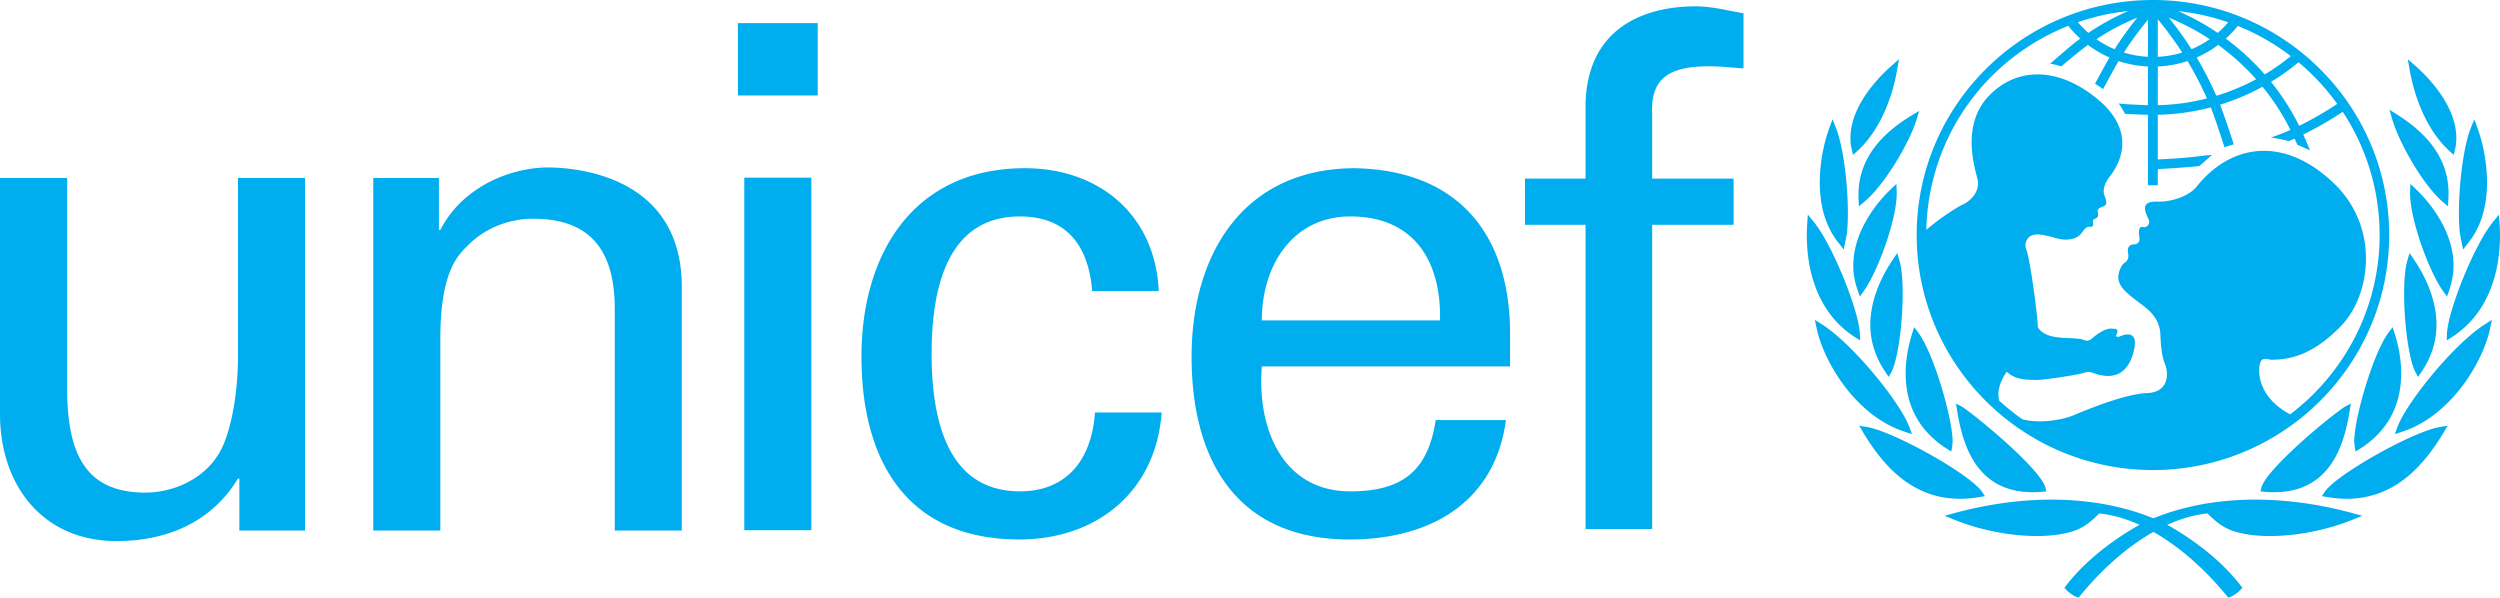 <svg xmlns="http://www.w3.org/2000/svg" fill="none" viewBox="0 0 251 60"><g fill="#00aeef"><path d="M216.151 0c-13.075 0-23.716 10.587-23.716 23.596 0 13.015 10.641 23.597 23.716 23.597 13.082 0 23.723-10.582 23.723-23.597C239.874 10.587 229.233 0 216.151 0Zm18.507 10.43a33.299 33.299 0 0 1-3.818 2.2 24.469 24.469 0 0 0-2.832-4.412 21.92 21.92 0 0 0 2.763-1.967 22.719 22.719 0 0 1 3.887 4.179Zm-9.978-7.828a22.675 22.675 0 0 1 5.315 3.033 21.683 21.683 0 0 1-2.615 1.837 24.474 24.474 0 0 0-3.905-3.59 12 12 0 0 0 1.205-1.28Zm1.838 5.355a22.283 22.283 0 0 1-3.996 1.661 35.437 35.437 0 0 0-1.977-3.848 10.895 10.895 0 0 0 2.161-1.26 24 24 0 0 1 3.812 3.447Zm-2.805-5.714c-.322.379-.675.735-1.05 1.062a24.89 24.89 0 0 0-3.975-2.189c1.727.185 3.41.562 5.025 1.127Zm-1.859 1.688c-.57.4-1.179.74-1.822 1.008a36.214 36.214 0 0 0-2.286-3.167 23.832 23.832 0 0 1 4.108 2.159Zm-5.211-1.992a34.46 34.46 0 0 1 2.45 3.334 9.765 9.765 0 0 1-2.45.428V1.94Zm0 4.74a11.254 11.254 0 0 0 2.983-.55 32.717 32.717 0 0 1 1.946 3.754 21.71 21.71 0 0 1-4.929.677V6.679Zm-.989-4.701V5.7a9.739 9.739 0 0 1-2.416-.428 35.499 35.499 0 0 1 2.416-3.295Zm-3.349 2.965a9.661 9.661 0 0 1-1.819-1.012 23.287 23.287 0 0 1 4.091-2.15 34.633 34.633 0 0 0-2.272 3.162Zm1.371-3.835a25.07 25.07 0 0 0-4.007 2.193 10.95 10.95 0 0 1-1.05-1.067 22.435 22.435 0 0 1 5.057-1.126Zm16.248 40.498c-3.152-1.718-3.214-4.109-3.051-4.985.172-.893.788-.505 1.178-.505 2.074 0 4.258-.61 6.944-3.34 3.032-3.076 3.984-9.917-.675-14.37-5.02-4.808-10.358-3.967-13.8.355-.709.884-2.428 1.533-3.918 1.48-2.207-.082-.818 1.647-.818 2.006 0 .364-.332.613-.529.558-.749-.211-.449.892-.449 1.225a.513.513 0 0 1-.474.504c-.928 0-.672.834-.645 1.055.028.223-.053.612-.364.781-.295.166-.644.892-.644 1.451 0 1 .923 1.698 2.468 2.839 1.535 1.145 1.734 2.227 1.76 3.007.031.781.102 2.038.453 2.871.414 1.004.359 2.842-1.77 2.923-2.599.105-7.218 2.174-7.612 2.313-1.465.52-3.406.705-4.923.328a22.304 22.304 0 0 1-2.328-1.875c-.304-1.038.224-2.158.755-2.911.868.863 2.159.808 2.881.833.728.03 4.282-.527 4.789-.693.505-.17.729-.11 1.034 0 1.36.491 3.221.638 3.975-1.95.757-2.59-1.034-1.865-1.258-1.757-.225.113-.533.087-.418-.136.33-.66-.168-.591-.45-.615-.728-.073-1.682.697-1.987.978-.311.279-.62.248-.731.193-.963-.48-3.84.213-4.728-1.338.082-.416-.733-6.71-1.152-7.798a1.074 1.074 0 0 1 .113-1.027c.731-1.094 2.746.079 3.837.052 1.308-.032 1.518-.575 1.875-1.016.346-.425.6-.188.785-.307.239-.151.014-.458.096-.624.087-.168.186-.086.407-.278.225-.2-.03-.613.082-.783.323-.485 1.205-.094.675-1.362-.288-.693.114-1.447.505-1.95.635-.814 3.083-4.239-1.233-7.8-4.12-3.393-8.29-3.116-10.978-.226-2.687 2.898-1.344 7.133-1.062 8.246.281 1.117-.526 2.128-1.454 2.565-.739.346-2.416 1.457-3.684 2.558.204-9.093 5.749-17.084 14.253-20.488.36.453.764.877 1.199 1.28-.947.686-3.013 2.526-3.013 2.526s.283.041.545.104c.183.047.567.16.567.16s1.821-1.544 2.677-2.154c.666.503 1.393.922 2.165 1.26-.417.702-1.454 2.637-1.454 2.637s.24.145.459.287c.211.141.345.266.345.266s1.133-2.12 1.562-2.829a10.99 10.99 0 0 0 2.945.544v3.888c-.555-.02-1.989-.078-2.569-.134l-.363-.038.202.3c.156.225.27.448.38.653l.04.079.095.013a72.32 72.32 0 0 0 2.216.09v7.073h.99v-1.621a97.763 97.763 0 0 0 4.102-.293l.064-.006 1.277-1.125-.698.06a51.748 51.748 0 0 1-4.111.364l-.635.032v-4.484a23.19 23.19 0 0 0 5.321-.743c.474 1.168 1.375 3.999 1.375 3.999l.931-.287s-.9-2.813-1.373-3.983a22.784 22.784 0 0 0 4.261-1.799 23.368 23.368 0 0 1 2.806 4.331c-.701.329-1.976.777-1.972.777 1.021.11 1.797.353 1.797.353s.362-.155.594-.258c.093.203.268.616.268.616l1.273.561-.146-.35s-.423-1.004-.524-1.238a34.84 34.84 0 0 0 3.958-2.277 22.455 22.455 0 0 1 3.703 12.369c.002 7.341-3.529 13.873-8.989 18.01ZM190.287 6.271l-.369.328c-1.394 1.223-4.566 4.454-4.085 8.004.005.015.053.252.053.252l.158.703.443-.405c1.949-1.767 3.408-4.772 4.004-8.236l.168-.976-.372.33Zm-6.455 6.132-.159.427c-.223.592-.622 1.837-.838 3.492-.3 2.341-.232 5.655 1.816 8.133-.005-.003.225.294.225.294l.237.297.302-1.506c.338-2.657-.106-8.228-1.09-10.716l-.335-.849-.158.428Zm-2.357 9.582-.028.44c-.172 2.384-.05 8.269 4.74 11.391l.57.364-.025-.67c-.082-2.235-2.703-8.897-4.667-11.285l-.555-.677-.035.438Zm.824 10.533.083.402c.698 3.378 3.921 8.859 8.903 10.444l.68.223-.248-.669c-.925-2.529-5.725-8.421-8.808-10.363l-.696-.44.086.403ZM192.3 11.367l-.393.234c-3.705 2.254-5.442 4.98-5.31 8.341l.034.77.537-.445c2.008-1.653 4.515-5.87 5.255-8.263l.27-.873-.393.236Zm-2.182 7.366-.278.264c-.949.896-4.017 4.147-3.754 8.166.04.617.184 1.284.422 1.974l.216.64.395-.549c1.466-2.053 3.412-7.474 3.308-9.994l-.029-.765-.28.264Zm.16 6.974-.208.311c-1.549 2.285-2.337 4.633-2.289 6.795.043 1.6.555 3.131 1.525 4.554l.323.478.274-.508c.667-1.248 1.2-5.305 1.119-8.517-.028-1.133-.14-2.07-.33-2.71l-.208-.706-.206.303Zm1.799 7.462-.099.324c-.467 1.482-.684 2.934-.646 4.311.09 3.121 1.477 5.557 4.132 7.25l.448.284.099-.601c0-.015.035-.481.035-.481-.072-2.539-1.973-8.917-3.457-10.87l-.411-.54-.101.323Zm-5.226 9.895.19.318c1.997 3.325 5.384 7.622 11.72 6.52l.53-.089-.3-.444c-1.185-1.75-8.876-6.066-11.592-6.509l-.739-.12.191.323Zm9.369 8.45-.992.269.955.385c4.025 1.64 9.076 2.124 12.001 1.147 1.104-.371 1.77-.972 2.587-1.765 5.156.53 9.981 4.794 12.793 8.274l.152.176.218-.07c.316-.108.803-.481 1.008-.703l.196-.21-.178-.234c-2.933-3.82-7.526-6.187-7.733-6.28-4.132-2.01-11.433-3.57-21.007-.99Z"/><path d="m196.434 40.858.056.337c.604 3.775 2.146 8.728 8.554 8.181l.412-.036-.103-.397c-.436-1.716-6.306-6.704-8.355-8.106l-.615-.319.051.34Zm45.308-34.917.171.975c.598 3.465 2.057 6.47 4.005 8.237l.445.405.153-.703s.049-.237.05-.252c.49-3.549-2.688-6.78-4.075-8.004l-.374-.328-.375-.33Zm6.675 6.035-.339.849c-.984 2.488-1.429 8.059-1.091 10.716l.306 1.506.235-.298.227-.294c2.045-2.478 2.114-5.791 1.809-8.133a16.023 16.023 0 0 0-.833-3.491l-.159-.427-.155-.428Zm2.48 9.573-.556.677c-1.964 2.387-4.587 9.049-4.666 11.284l-.026.671.564-.364c4.789-3.122 4.916-9.008 4.745-11.391l-.033-.44-.028-.437Zm-.708 10.565-.695.441c-3.082 1.943-7.884 7.834-8.81 10.363l-.246.669.68-.223c4.976-1.585 8.205-7.066 8.901-10.444l.086-.402.084-.404ZM239.9 11.015l.256.876c.688 2.412 3.111 6.677 5.084 8.366l.534.455.045-.767c.2-3.36-1.482-6.121-5.141-8.441l-.392-.246-.386-.243Zm2.106 7.454-.03.765c-.102 2.52 1.839 7.941 3.307 9.994l.398.55.218-.641a7.79 7.79 0 0 0 .419-1.974c.267-4.018-2.806-7.27-3.754-8.166l-.279-.264-.279-.264Zm-.088 6.934-.206.706c-.19.64-.301 1.578-.33 2.71-.082 3.212.451 7.27 1.116 8.518l.272.507.328-.477c.97-1.423 1.479-2.955 1.522-4.554.052-2.163-.737-4.51-2.285-6.796l-.209-.31-.208-.304Zm-1.694 7.443-.408.54c-1.488 1.954-3.386 8.332-3.458 10.87 0 0 .037.466.04.481l.096.602s.449-.283.451-.283c2.651-1.694 4.038-4.13 4.129-7.25.038-1.378-.177-2.83-.647-4.313l-.103-.324-.1-.323Zm5.521 9.894-.741.12c-2.719.444-10.406 4.759-11.592 6.51l-.299.444.531.087c6.339 1.103 9.723-3.195 11.72-6.518l.19-.32.191-.324Zm-30.569 9.764c-.203.092-4.801 2.46-7.73 6.28l-.181.233.201.21c.204.223.691.595 1.01.703l.214.07.151-.175c2.808-3.48 7.636-7.744 12.79-8.274.818.793 1.484 1.392 2.589 1.765 2.928.978 7.974.494 12.004-1.147l.954-.384-.994-.27c-9.573-2.583-16.875-1.022-21.008.989Zm20.848-11.985-.612.319c-2.058 1.4-7.928 6.39-8.362 8.106l-.1.396.409.037c6.409.547 7.953-4.406 8.555-8.181l.056-.337.054-.34ZM74.088 2.32h8.01v7.264h-8.01V2.321Zm.637 15.516h6.737v35.398h-6.737V17.837Zm-50.835.034h6.733v35.395H24.03V48.05h-.139c-2.695 4.445-7.23 6.273-12.195 6.273C4.255 54.322 0 48.682 0 41.563V17.87h6.738v20.942c0 6.131 1.415 10.646 7.864 10.646 2.766 0 6.524-1.408 7.938-5.075 1.275-3.315 1.35-7.473 1.35-8.325V17.872Zm20.179 5.217h.141c2.267-4.445 7.234-6.274 10.775-6.274 2.482 0 13.467.632 13.467 11.985v24.467h-6.731v-22.28c0-5.854-2.48-9.021-8.154-9.021 0 0-3.69-.212-6.52 2.607-.993.984-2.837 2.535-2.837 9.446v19.25h-6.735V17.871h6.593v5.216Zm65.588 6.134c-.353-4.413-2.46-7.49-7.254-7.49-6.4 0-8.869 5.524-8.869 13.799 0 8.264 2.468 13.8 8.869 13.8 4.432 0 7.18-2.865 7.53-7.917h6.697c-.57 7.917-6.478 12.748-14.299 12.748-11.336 0-15.84-7.98-15.84-18.355 0-10.309 5.206-18.918 16.411-18.918 7.468 0 13.095 4.697 13.436 12.332h-6.681v.001Zm17.031 7.566c-.497 6.166 2.041 12.544 8.869 12.544 5.212 0 7.815-2.026 8.586-7.154h7.053c-1.065 8-7.262 11.985-15.705 11.985-11.34 0-15.856-7.98-15.856-18.356 0-10.308 5.222-18.917 16.418-18.917 10.56.218 15.557 6.864 15.557 16.611v3.286h-24.922Zm17.888-4.619c.138-5.885-2.544-10.438-9.019-10.438-5.57 0-8.869 4.677-8.869 10.438h17.888Zm14.612 20.942V22.568h-6.081v-4.637h6.081v-7.554c.219-7.71 6.059-9.741 11.06-9.741 1.616 0 3.173.417 4.799.699v5.529c-1.141-.058-2.26-.21-3.394-.21-3.794 0-5.985.99-5.775 4.838v6.44h8.175v4.637h-8.175v30.542h-6.69Z"/></g></svg>